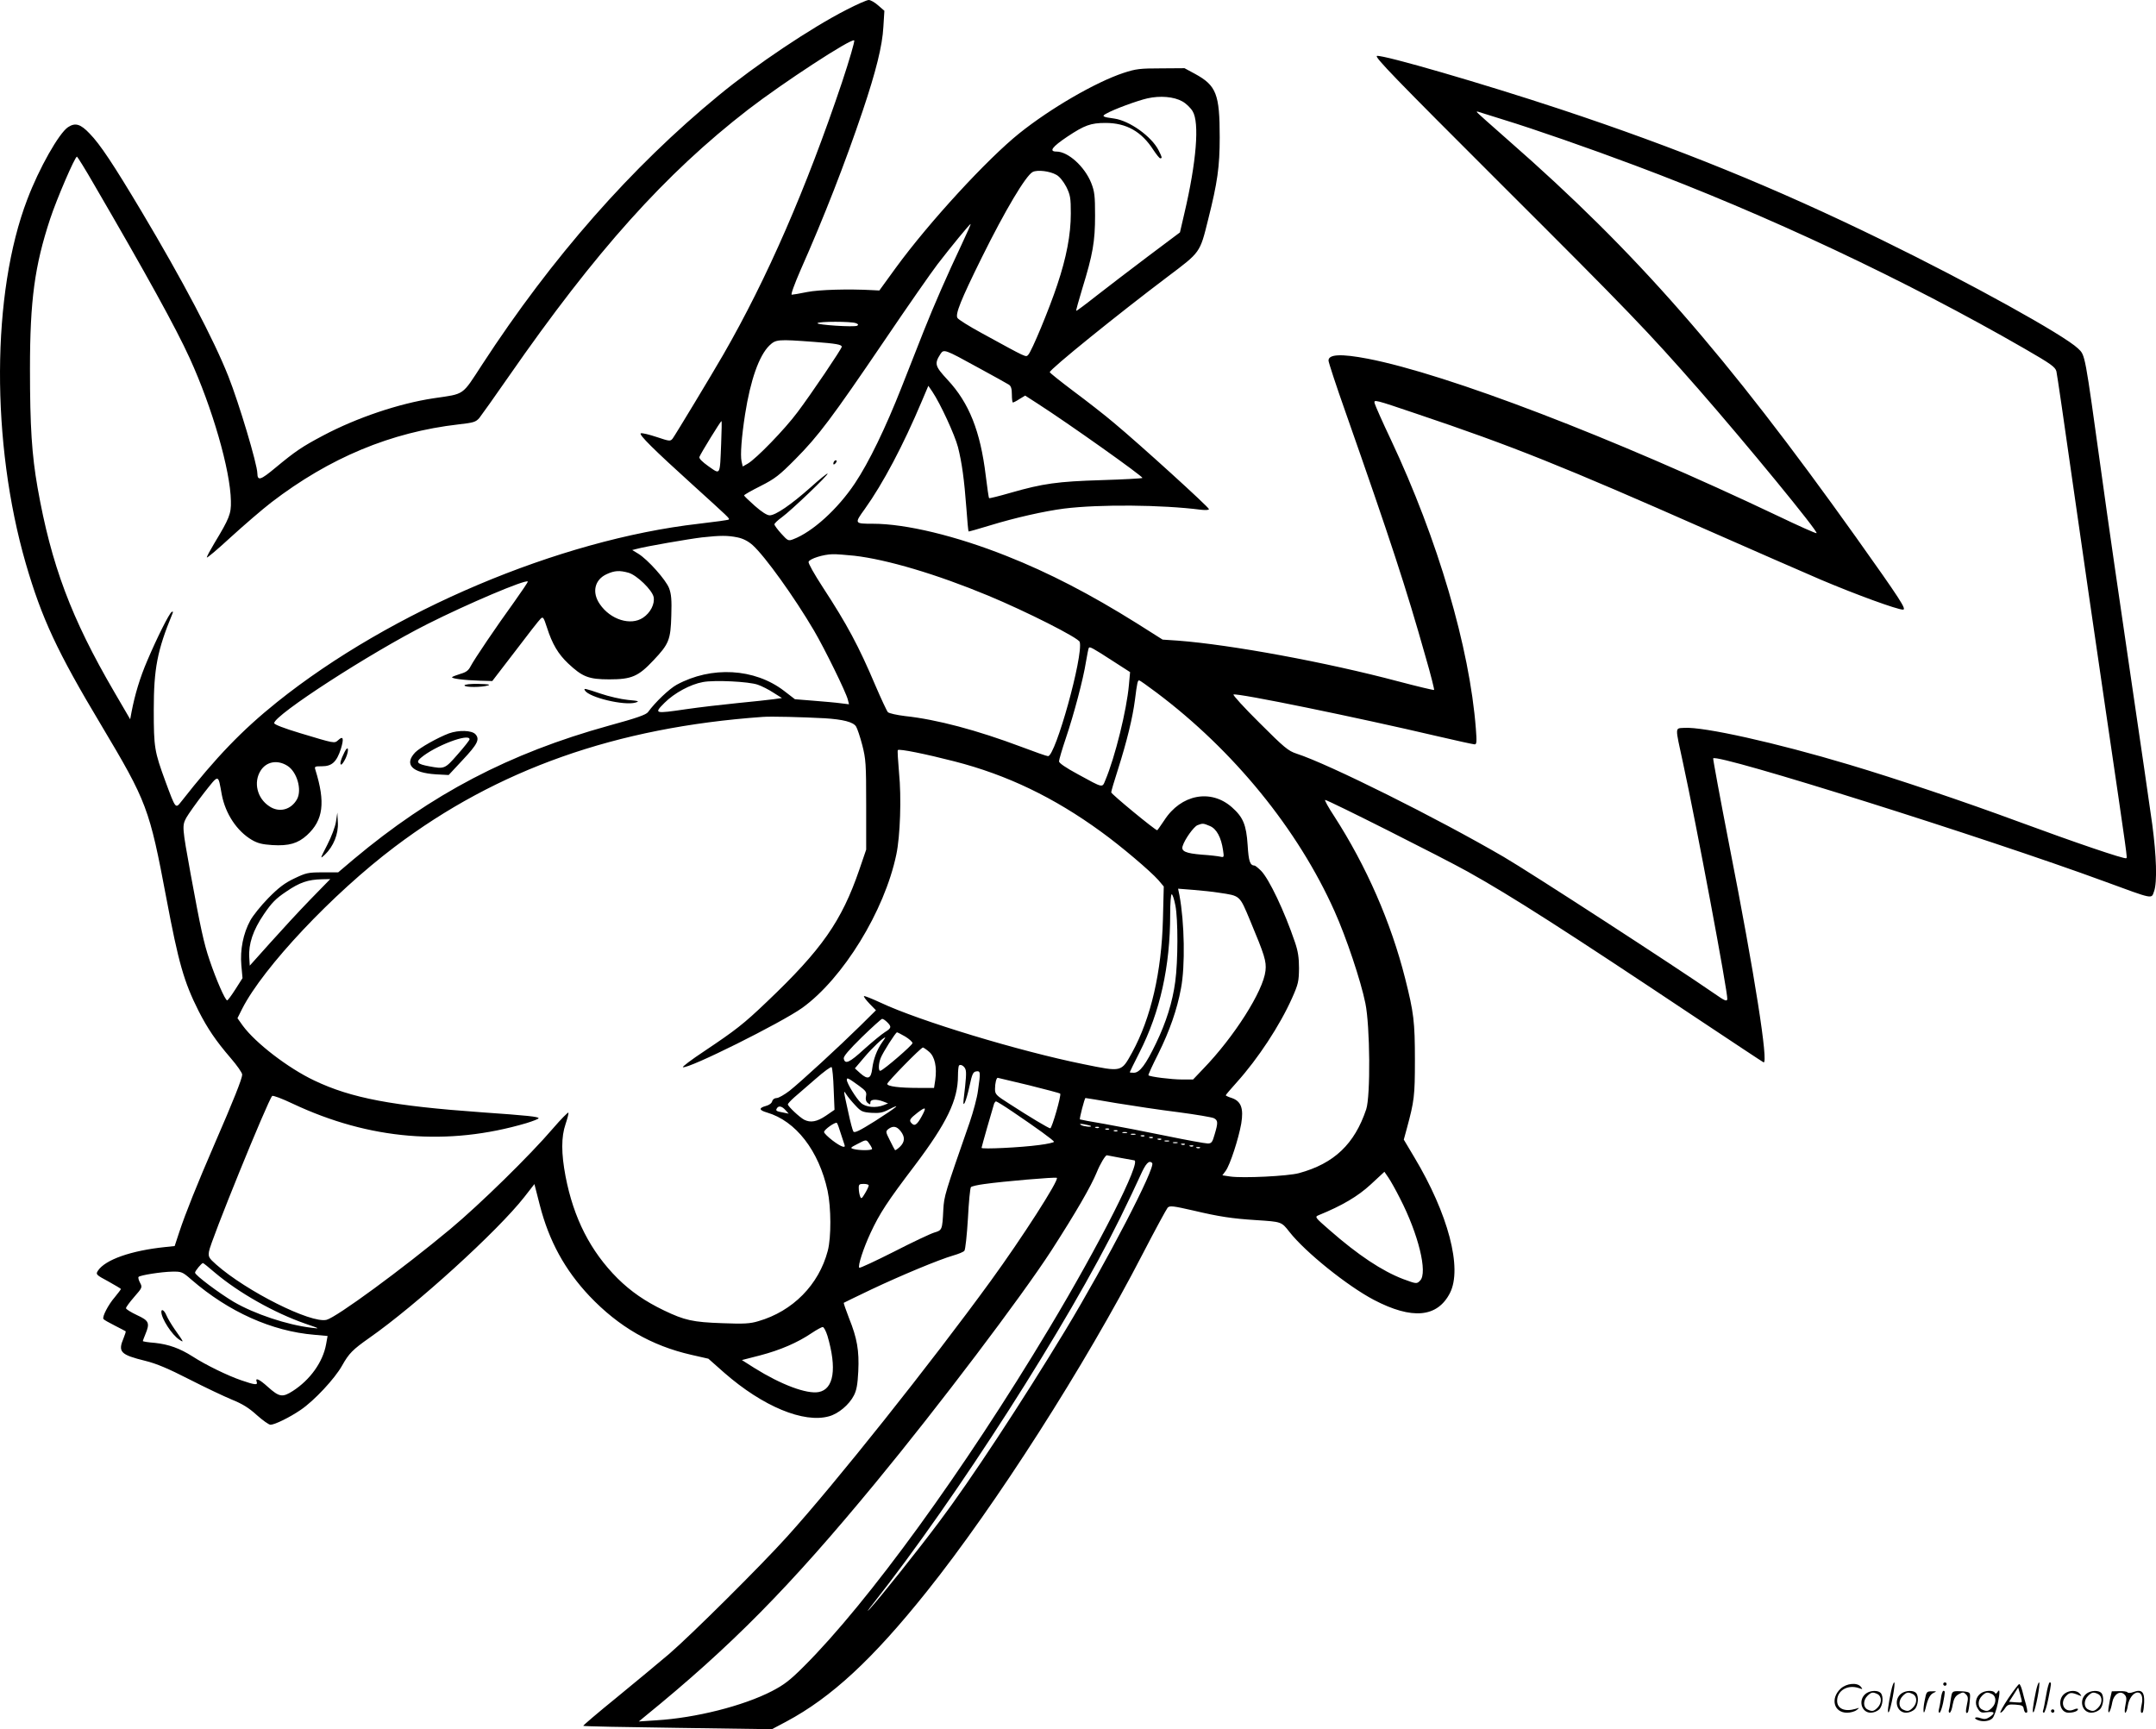<?xml version="1.0" encoding="UTF-8"?>
<svg xmlns="http://www.w3.org/2000/svg" version="1.0" viewBox="0 0 1280.137 1026.806" preserveAspectRatio="xMidYMid meet">
  <g transform="translate(-0.201,1027) scale(0.1,-0.1)" fill="#000000" stroke="none">
    <path d="M5028 10212 c-210 -107 -541 -329 -758 -508 -519 -426 -991 -963 -1404 -1597 -124 -190 -101 -174 -290 -202 -205 -31 -455 -115 -655 -221 -125 -66 -166 -94 -283 -191 -90 -75 -107 -80 -108 -33 -1 55 -109 416 -172 575 -87 220 -271 569 -516 980 -166 278 -246 399 -308 462 -54 57 -85 66 -128 38 -54 -36 -172 -244 -242 -429 -213 -556 -216 -1445 -9 -2162 95 -326 185 -521 448 -960 272 -456 286 -493 387 -1029 72 -382 104 -495 191 -668 53 -104 103 -178 190 -279 38 -44 69 -88 69 -99 0 -23 -51 -152 -165 -414 -103 -238 -172 -410 -209 -522 l-27 -82 -57 -6 c-202 -21 -356 -75 -399 -141 -13 -21 -11 -24 62 -63 41 -23 75 -43 75 -45 0 -2 -16 -24 -36 -48 -40 -46 -76 -117 -68 -130 3 -5 33 -22 67 -39 34 -17 63 -33 65 -34 2 -2 -4 -20 -12 -40 -35 -83 -20 -99 130 -136 65 -16 136 -46 259 -109 94 -48 208 -102 254 -121 62 -25 101 -49 148 -92 35 -31 71 -57 81 -57 25 0 113 43 179 88 80 54 203 186 246 263 41 73 63 95 161 164 279 195 762 634 921 837 l60 77 32 -125 c55 -214 149 -385 295 -540 174 -183 368 -295 605 -349 l101 -23 95 -84 c229 -200 471 -300 621 -258 56 15 120 69 148 124 16 31 22 65 26 143 6 123 -7 197 -55 316 -19 49 -33 90 -31 91 1 1 75 37 163 79 180 85 401 177 487 202 31 9 61 21 66 28 6 7 15 93 21 191 5 98 13 182 18 187 5 5 40 13 78 18 111 16 427 43 432 37 14 -13 -207 -357 -394 -614 -355 -488 -922 -1201 -1209 -1518 -155 -172 -571 -585 -699 -695 -61 -52 -201 -168 -312 -259 -111 -90 -200 -166 -198 -168 2 -3 255 -8 562 -12 l558 -8 85 45 c268 143 514 371 835 773 407 509 941 1344 1282 2005 74 143 141 266 148 274 13 13 33 10 152 -17 152 -36 230 -48 373 -57 152 -10 150 -9 198 -70 94 -120 344 -321 502 -404 226 -118 376 -105 451 41 75 147 -10 470 -212 807 l-62 104 18 66 c44 163 48 192 48 406 0 229 -7 283 -58 485 -84 333 -230 667 -421 963 -35 53 -59 97 -54 97 17 0 698 -343 847 -426 265 -148 575 -347 1358 -869 215 -143 393 -261 398 -263 31 -14 -52 519 -203 1287 -55 283 -98 516 -96 518 28 29 1619 -472 2321 -730 300 -110 280 -106 297 -59 19 54 14 210 -11 397 -12 88 -71 493 -131 900 -60 407 -137 938 -170 1180 -101 726 -96 704 -140 746 -84 80 -638 387 -1164 644 -636 311 -1211 545 -1911 777 -456 151 -1045 322 -1087 316 -19 -3 106 -132 733 -758 767 -765 872 -875 1176 -1221 285 -326 711 -845 701 -855 -3 -3 -106 43 -229 102 -980 466 -1961 842 -2436 934 -157 30 -233 27 -233 -11 0 -10 45 -148 101 -306 266 -758 360 -1044 475 -1452 31 -106 53 -195 51 -198 -3 -2 -99 21 -213 51 -425 113 -993 218 -1309 242 l-90 6 -155 98 c-275 172 -520 299 -770 398 -301 120 -600 192 -795 192 -111 0 -111 1 -48 88 108 151 228 378 338 639 l39 92 24 -35 c47 -70 133 -256 152 -329 23 -91 37 -190 50 -364 5 -74 11 -135 13 -137 1 -1 59 15 127 36 150 46 324 85 440 100 210 26 580 23 813 -7 28 -3 47 -2 47 4 0 11 -409 383 -564 512 -54 46 -162 130 -240 188 -77 58 -141 109 -141 113 0 17 403 343 700 567 195 147 191 140 240 338 56 222 69 315 69 490 0 256 -20 307 -146 376 l-63 34 -140 -1 c-124 0 -149 -3 -222 -27 -166 -55 -433 -210 -618 -358 -191 -153 -537 -529 -734 -799 l-98 -135 -39 2 c-144 8 -318 3 -389 -11 -44 -9 -85 -16 -92 -16 -7 0 16 63 53 148 138 311 264 634 368 943 79 235 117 387 123 499 l6 96 -37 32 c-20 18 -45 32 -56 32 -11 0 -70 -26 -132 -58z m-26 -429 c-213 -634 -446 -1168 -705 -1618 -68 -118 -286 -479 -301 -499 -14 -17 -17 -17 -95 9 -45 15 -87 25 -94 22 -15 -6 77 -97 308 -306 218 -198 220 -199 214 -206 -3 -3 -83 -14 -178 -25 -829 -95 -1827 -517 -2504 -1059 -208 -167 -363 -328 -569 -591 -34 -43 -33 -44 -93 118 -66 180 -70 202 -70 427 0 245 21 353 110 569 6 14 5 17 -4 12 -15 -10 -86 -151 -145 -290 -43 -100 -73 -200 -93 -304 l-8 -43 -95 163 c-255 437 -374 754 -455 1213 -34 194 -45 362 -45 705 0 408 28 612 120 891 39 118 147 369 159 369 3 -1 49 -74 100 -163 311 -534 487 -853 569 -1033 134 -293 242 -666 245 -849 2 -76 -9 -103 -99 -252 -24 -40 -44 -77 -44 -83 0 -6 64 48 142 120 79 72 187 165 240 206 348 267 712 418 1113 464 89 10 102 14 123 38 12 15 91 126 175 247 516 743 928 1203 1422 1585 205 158 613 425 629 410 4 -4 -28 -115 -72 -247z m2020 -115 c22 -12 49 -38 61 -58 42 -67 23 -302 -49 -608 l-26 -112 -192 -144 c-105 -79 -243 -185 -306 -234 -63 -50 -116 -89 -118 -88 -2 2 15 62 36 132 63 204 76 281 76 434 0 118 -3 143 -23 194 -39 97 -137 186 -206 186 -47 0 -26 28 65 89 101 67 138 81 226 81 124 0 214 -51 284 -160 18 -27 36 -50 41 -50 13 0 11 6 -10 48 -42 82 -172 175 -263 188 -70 9 -76 14 -48 29 45 26 184 77 245 91 76 17 157 10 207 -18z m1908 -109 c177 -54 513 -171 779 -271 781 -292 1609 -682 2315 -1089 156 -90 181 -108 188 -134 4 -16 48 -318 98 -670 50 -352 138 -957 195 -1345 133 -904 128 -870 122 -876 -8 -8 -312 96 -640 217 -322 119 -722 254 -1007 339 -434 130 -862 225 -977 218 -57 -4 -56 14 -8 -208 76 -348 268 -1372 263 -1403 -3 -15 -15 -10 -78 34 -225 156 -1094 720 -1250 811 -393 229 -1038 551 -1230 613 -49 16 -73 36 -220 183 -91 90 -160 166 -154 168 24 10 735 -136 1208 -247 116 -27 216 -49 224 -49 12 0 13 15 7 93 -37 482 -226 1124 -504 1715 -50 105 -93 203 -97 217 -6 24 -2 23 246 -61 574 -193 870 -312 1735 -694 259 -114 560 -246 670 -293 208 -88 452 -177 486 -177 23 0 -15 59 -279 430 -775 1087 -1306 1693 -2061 2354 -105 92 -191 169 -191 171 0 3 6 3 13 0 6 -2 73 -23 147 -46z m-2656 -327 c19 -10 42 -39 59 -71 24 -49 27 -65 27 -159 0 -125 -26 -261 -80 -422 -46 -140 -153 -398 -173 -417 -15 -15 -2 -21 -276 129 -74 40 -139 81 -144 90 -14 22 19 105 144 358 139 281 262 488 303 509 28 14 102 5 140 -17z m-560 -409 c-88 -186 -167 -367 -227 -518 -30 -77 -90 -228 -132 -335 -95 -241 -194 -446 -277 -570 -102 -153 -252 -289 -366 -332 -29 -11 -32 -10 -71 33 -22 24 -40 49 -41 55 0 6 20 25 45 43 55 40 277 252 271 259 -3 2 -48 -34 -101 -82 -116 -103 -208 -166 -243 -166 -16 0 -47 20 -88 56 -35 31 -64 59 -64 62 0 4 44 29 98 56 85 43 111 63 207 160 136 137 215 242 530 706 136 201 277 403 313 450 79 103 192 240 197 240 3 0 -21 -53 -51 -117z m-630 -472 c14 -5 16 -10 8 -15 -17 -10 -243 5 -236 15 6 11 201 11 228 0z m-250 -111 c132 -10 166 -16 166 -29 0 -12 -183 -283 -263 -389 -75 -101 -245 -276 -295 -305 l-30 -17 -7 31 c-8 36 0 144 21 279 32 204 83 348 144 408 39 37 49 38 264 22z m976 -153 c90 -49 173 -95 182 -101 13 -8 18 -24 18 -58 0 -27 3 -48 6 -48 4 0 22 9 40 21 l33 20 73 -47 c185 -119 630 -435 623 -442 -3 -3 -112 -9 -243 -13 -261 -8 -347 -20 -539 -75 -69 -20 -126 -34 -128 -32 -3 2 -11 62 -20 133 -32 265 -99 433 -227 570 -75 81 -79 95 -42 153 20 30 24 29 224 -81z m-1526 -449 c-8 -196 -3 -187 -75 -137 -38 27 -58 47 -54 56 7 20 126 213 131 213 2 0 1 -60 -2 -132z m97 -559 c34 -7 64 -23 90 -46 74 -67 247 -308 364 -507 64 -109 190 -366 201 -410 l7 -28 -49 6 c-27 4 -99 10 -160 15 l-112 9 -65 50 c-175 134 -431 148 -637 36 -44 -24 -128 -104 -170 -162 -11 -16 -68 -36 -233 -81 -592 -164 -1053 -406 -1515 -793 l-92 -78 -93 0 c-86 0 -98 -3 -167 -36 -57 -27 -93 -54 -155 -117 -44 -45 -92 -105 -107 -133 -42 -77 -61 -174 -53 -265 l7 -77 -42 -66 c-23 -36 -45 -66 -49 -66 -12 0 -66 124 -105 240 -34 100 -53 189 -112 510 -51 281 -51 286 -26 334 13 23 60 89 104 146 92 116 84 117 107 -9 22 -114 90 -216 178 -268 36 -21 63 -27 122 -31 99 -6 152 10 206 59 97 89 110 194 50 387 -7 21 -4 22 39 22 59 0 87 26 112 103 19 63 14 80 -16 52 -23 -20 -18 -21 -227 42 -93 28 -153 51 -153 59 0 48 570 417 909 588 238 120 584 267 597 253 2 -2 -35 -57 -82 -123 -105 -145 -235 -337 -258 -381 -12 -24 -27 -35 -59 -44 -23 -7 -46 -16 -50 -19 -10 -9 69 -19 168 -22 l70 -2 136 177 c74 98 142 185 151 193 14 14 18 9 38 -53 31 -97 66 -156 125 -212 85 -80 122 -95 245 -95 132 0 172 17 262 113 92 97 102 122 106 265 3 94 0 128 -13 163 -19 50 -126 170 -183 205 l-36 22 28 7 c49 14 310 59 386 68 109 12 153 12 211 0z m694 -109 c192 -22 487 -109 795 -237 226 -94 537 -251 543 -275 22 -82 -144 -678 -188 -678 -8 0 -79 25 -158 55 -263 99 -503 163 -691 183 -49 6 -94 16 -102 23 -7 8 -40 79 -74 158 -100 236 -169 364 -312 583 -52 80 -88 144 -85 152 7 19 89 44 142 45 22 1 81 -4 130 -9z m-1341 -101 c49 -14 140 -102 149 -144 8 -41 -19 -94 -63 -123 -73 -49 -193 -12 -256 80 -49 70 -32 146 41 179 46 21 75 23 129 8z m2877 -525 l101 -65 -7 -77 c-13 -147 -82 -428 -140 -565 -19 -46 -10 -48 -162 35 -74 40 -113 67 -113 77 0 9 18 71 40 136 49 145 104 353 120 455 7 41 14 78 17 83 5 9 22 0 144 -79z m-2109 -140 c23 -8 65 -29 92 -47 l51 -32 -50 -7 c-28 -4 -124 -14 -215 -23 -91 -9 -227 -25 -303 -36 -190 -28 -194 -27 -129 38 58 58 154 110 228 123 68 13 274 3 326 -16z m2365 -45 c460 -345 842 -814 1059 -1300 70 -156 156 -413 183 -546 28 -135 31 -552 5 -630 -69 -206 -190 -322 -399 -379 -66 -18 -334 -31 -409 -20 l-46 7 20 27 c26 36 76 190 92 280 15 91 -1 133 -56 152 -20 6 -36 14 -36 16 0 3 30 38 66 78 125 139 255 336 328 500 37 83 40 99 41 176 0 64 -6 102 -24 155 -63 186 -154 376 -201 424 -17 17 -35 31 -38 31 -28 1 -36 24 -42 122 -8 121 -27 166 -94 225 -125 110 -302 76 -401 -78 -22 -32 -40 -59 -42 -59 -12 0 -273 215 -273 225 0 7 18 68 40 136 53 167 87 306 101 414 13 103 16 115 25 115 4 0 49 -32 101 -71z m-1968 -154 c109 -7 169 -22 186 -49 7 -11 24 -61 37 -111 21 -83 23 -110 23 -355 l0 -265 -41 -120 c-105 -305 -222 -473 -548 -783 -139 -133 -186 -169 -371 -293 -77 -51 -134 -94 -128 -96 33 -11 583 263 708 352 242 174 489 575 559 911 23 108 31 339 16 487 -6 71 -10 131 -7 133 8 9 169 -24 336 -67 312 -80 591 -214 871 -418 119 -86 291 -232 340 -287 l32 -38 -5 -195 c-8 -313 -71 -586 -183 -791 -65 -117 -59 -116 -289 -69 -381 77 -975 257 -1204 365 -52 24 -97 42 -99 39 -3 -3 12 -23 33 -45 l38 -39 -94 -93 c-125 -123 -350 -330 -419 -385 -30 -23 -65 -43 -76 -43 -13 0 -24 -8 -27 -19 -3 -12 -18 -23 -37 -28 -44 -12 -42 -25 6 -39 171 -50 308 -226 360 -465 21 -99 22 -276 1 -356 -53 -202 -208 -359 -412 -418 -49 -15 -86 -17 -214 -12 -175 6 -224 17 -347 76 -112 54 -196 112 -275 190 -161 161 -261 357 -309 606 -26 137 -26 234 0 310 11 33 19 63 17 68 -1 5 -43 -37 -92 -94 -135 -158 -432 -449 -608 -596 -288 -240 -677 -525 -736 -540 -92 -23 -475 169 -655 328 -44 39 -48 46 -43 78 7 55 350 898 375 923 5 5 60 -16 123 -46 455 -214 919 -253 1387 -115 39 12 72 25 72 29 0 9 -62 16 -335 35 -532 38 -777 84 -997 189 -156 74 -349 223 -424 325 l-32 45 28 56 c126 247 537 683 905 961 610 461 1315 710 2185 772 49 4 237 -1 369 -8z m-3191 -282 c57 -35 88 -142 58 -198 -35 -64 -107 -83 -166 -42 -71 47 -94 141 -51 210 34 55 100 67 159 30z m5478 -358 c39 -16 67 -67 78 -144 6 -41 6 -43 -16 -38 -13 3 -62 9 -110 12 -96 8 -124 20 -114 51 12 40 66 115 88 124 31 12 34 12 74 -5z m-5342 -437 c-66 -68 -173 -184 -239 -258 l-120 -134 -3 49 c-5 79 22 161 86 255 47 69 71 94 134 136 79 54 128 71 212 73 l49 1 -119 -122z m5396 41 c127 -19 121 -13 185 -166 86 -206 97 -241 91 -297 -13 -121 -187 -394 -370 -583 l-60 -63 -66 0 c-62 0 -190 16 -199 25 -2 3 24 60 58 127 67 135 112 263 135 388 26 133 21 394 -9 554 l-8 39 89 -7 c49 -4 118 -11 154 -17z m-259 -76 c16 -80 16 -331 -1 -453 -16 -120 -54 -241 -114 -365 -61 -127 -97 -175 -132 -175 -13 0 -24 1 -24 3 0 2 26 55 58 118 122 240 182 510 182 820 0 65 4 119 9 119 5 0 15 -30 22 -67z m-1711 -693 c27 -27 25 -35 -14 -59 -19 -12 -74 -57 -123 -101 -87 -80 -114 -92 -121 -56 -3 13 30 51 107 127 62 60 116 109 121 109 6 0 19 -9 30 -20z m107 -85 c23 -14 43 -32 43 -39 0 -12 -168 -157 -190 -164 -13 -5 -13 40 1 75 12 32 89 153 97 153 3 0 25 -11 49 -25z m-137 -34 c-31 -44 -52 -100 -59 -156 -7 -61 -26 -68 -71 -28 l-32 29 56 66 c47 56 112 117 124 118 2 0 -6 -13 -18 -29z m278 -56 c35 -29 48 -92 37 -169 l-7 -46 -93 0 c-113 0 -185 9 -185 24 0 11 200 216 212 216 3 0 20 -11 36 -25z m217 -106 c6 -17 3 -59 -11 -174 -8 -67 15 -16 35 78 15 70 21 82 39 85 26 4 27 -3 11 -113 -5 -42 -28 -126 -49 -188 -149 -428 -152 -437 -157 -520 -6 -121 -7 -122 -54 -136 -23 -7 -131 -58 -240 -114 -109 -55 -201 -98 -205 -95 -10 10 25 117 67 207 54 116 99 185 263 401 190 252 256 388 256 532 0 30 3 57 6 61 10 10 33 -4 39 -24z m-783 -116 l5 -123 -51 -35 c-53 -36 -91 -43 -129 -24 -27 14 -97 80 -97 91 0 5 17 23 37 41 21 18 78 67 127 110 49 43 92 75 96 70 4 -4 10 -63 12 -130z m150 20 c41 -30 47 -38 42 -62 -4 -18 0 -32 10 -40 14 -11 16 -11 16 3 0 19 35 21 77 5 l28 -11 -25 -10 c-48 -19 -108 -13 -136 13 -29 27 -84 117 -84 137 0 15 7 12 72 -35z m1009 3 c100 -25 184 -47 186 -50 8 -8 -49 -206 -59 -206 -9 0 -122 67 -245 147 -77 49 -83 55 -83 87 0 33 8 66 16 66 2 0 85 -20 185 -44z m-1030 -120 c33 -36 42 -40 95 -44 48 -3 68 1 106 21 78 40 45 13 -83 -69 -94 -59 -123 -73 -130 -63 -5 8 -18 57 -29 109 -32 145 -31 139 -12 110 9 -14 33 -43 53 -64z m1547 14 c98 -16 263 -41 369 -54 106 -14 201 -30 213 -36 24 -13 25 -26 4 -96 -13 -47 -19 -54 -41 -54 -14 0 -125 20 -246 45 -122 25 -287 57 -366 71 -80 13 -146 26 -147 27 -4 4 28 127 33 127 3 0 84 -13 181 -30z m-614 -51 c139 -94 246 -171 246 -179 0 -4 -39 -13 -87 -19 -109 -15 -343 -26 -343 -17 0 5 63 226 75 264 3 6 8 12 11 12 4 0 48 -27 98 -61z m-1348 9 l19 -21 -34 7 c-40 7 -45 11 -36 25 10 17 30 13 51 -11z m808 -38 c-28 -51 -43 -60 -62 -37 -13 15 -7 25 38 60 50 38 55 34 24 -23z m-480 -100 c10 -30 20 -61 22 -67 10 -24 -21 -13 -71 25 -27 21 -50 43 -50 50 0 15 68 62 76 54 4 -4 14 -32 23 -62z m1485 44 c10 -9 -45 -3 -59 6 -11 7 -5 8 20 4 19 -4 37 -8 39 -10z m-1130 -30 c28 -35 26 -65 -4 -94 -14 -13 -27 -22 -29 -19 -2 2 -16 28 -30 57 -26 51 -26 54 -9 68 27 20 49 17 72 -12z m1178 20 c-3 -3 -12 -4 -19 -1 -8 3 -5 6 6 6 11 1 17 -2 13 -5z m60 -10 c-3 -3 -12 -4 -19 -1 -8 3 -5 6 6 6 11 1 17 -2 13 -5z m50 -10 c-3 -3 -12 -4 -19 -1 -8 3 -5 6 6 6 11 1 17 -2 13 -5z m56 -11 c-7 -2 -19 -2 -25 0 -7 3 -2 5 12 5 14 0 19 -2 13 -5z m50 -10 c-7 -2 -19 -2 -25 0 -7 3 -2 5 12 5 14 0 19 -2 13 -5z m54 -9 c-3 -3 -12 -4 -19 -1 -8 3 -5 6 6 6 11 1 17 -2 13 -5z m50 -10 c-3 -3 -12 -4 -19 -1 -8 3 -5 6 6 6 11 1 17 -2 13 -5z m50 -10 c-3 -3 -12 -4 -19 -1 -8 3 -5 6 6 6 11 1 17 -2 13 -5z m-1733 -26 c9 -12 16 -26 16 -30 0 -10 -75 -10 -109 -1 -22 6 -21 8 20 29 55 29 55 29 73 2z m1779 15 c-7 -2 -19 -2 -25 0 -7 3 -2 5 12 5 14 0 19 -2 13 -5z m50 -10 c-7 -2 -19 -2 -25 0 -7 3 -2 5 12 5 14 0 19 -2 13 -5z m44 -9 c-3 -3 -12 -4 -19 -1 -8 3 -5 6 6 6 11 1 17 -2 13 -5z m50 -10 c-3 -3 -12 -4 -19 -1 -8 3 -5 6 6 6 11 1 17 -2 13 -5z m40 -10 c-3 -3 -12 -4 -19 -1 -8 3 -5 6 6 6 11 1 17 -2 13 -5z m-474 -59 c43 -8 81 -15 83 -15 47 0 -205 -499 -506 -1000 -505 -842 -1073 -1624 -1455 -2005 -83 -83 -117 -109 -190 -147 -171 -88 -453 -159 -685 -173 l-105 -7 35 29 c515 419 859 768 1371 1389 372 451 868 1107 1044 1379 146 227 234 379 269 464 20 50 51 101 60 101 1 0 36 -7 79 -15z m190 -31 c23 -23 -271 -589 -516 -994 -255 -421 -567 -896 -749 -1137 -124 -166 -356 -457 -413 -518 -20 -22 -10 -6 23 35 493 625 1158 1663 1466 2290 45 91 97 202 118 248 33 74 52 95 71 76z m1471 -209 c110 -213 166 -443 120 -489 -20 -21 -22 -20 -101 9 -125 48 -267 142 -437 291 -86 75 -89 78 -65 88 140 57 233 112 309 182 l82 76 24 -35 c13 -19 44 -74 68 -122z m-3154 76 c0 -6 -10 -27 -22 -47 -19 -32 -23 -35 -29 -18 -4 10 -8 31 -8 47 -1 24 3 27 29 27 17 0 30 -4 30 -9z m-3882 -518 c142 -120 353 -239 537 -303 88 -30 89 -31 35 -24 -143 17 -336 81 -461 154 -87 52 -229 158 -229 173 0 10 39 57 47 57 3 0 35 -26 71 -57z m-139 -42 c221 -191 477 -306 730 -327 l78 -7 -9 -50 c-19 -105 -95 -211 -198 -277 -61 -39 -80 -36 -148 25 -51 46 -76 57 -66 30 8 -21 -11 -19 -92 9 -79 27 -209 90 -288 141 -77 49 -142 72 -224 81 -40 3 -72 8 -72 11 0 2 7 20 15 40 28 67 22 81 -50 114 -36 17 -65 35 -65 41 0 6 22 36 49 67 48 55 49 57 34 85 -8 15 -12 31 -8 34 10 10 136 30 199 31 56 1 61 -1 115 -48z m3776 -333 c57 -194 38 -317 -52 -334 -71 -13 -222 43 -382 143 l-74 47 109 28 c118 31 221 75 305 132 30 20 59 36 66 36 7 0 19 -24 28 -52z M4957 7533 c-4 -3 -7 -11 -7 -17 0 -6 5 -5 12 2 6 6 9 14 7 17 -3 3 -9 2 -12 -2z M2760 6200 c0 -12 103 -12 140 0 17 5 -1 8 -57 9 -49 1 -83 -3 -83 -9z M3475 6170 c26 -42 233 -91 300 -72 26 8 20 10 -45 16 -41 4 -114 21 -161 37 -95 32 -103 34 -94 19z M2667 5915 c-66 -25 -173 -85 -200 -113 -67 -71 -19 -121 124 -130 l75 -4 82 88 c90 96 104 124 77 154 -22 24 -99 26 -158 5z m123 -35 c0 -5 -32 -46 -71 -90 -76 -87 -78 -87 -170 -70 -69 13 -79 24 -48 50 83 71 289 149 289 110z M2048 5805 c-22 -43 -31 -75 -20 -75 5 0 17 18 27 39 21 48 15 80 -7 36z M1997 5392 c-4 -30 -27 -90 -52 -139 -43 -84 -44 -86 -14 -58 51 49 81 123 77 191 l-3 59 -8 -53z M960 2480 c0 -39 63 -137 107 -165 29 -19 28 -17 -28 62 -20 29 -42 66 -49 83 -12 29 -30 41 -30 20z M11231 230 c-18 -85 -24 -135 -15 -127 12 11 43 177 33 177 -4 0 -12 -22 -18 -50z M11540 270 c0 -5 5 -10 10 -10 6 0 10 5 10 10 0 6 -4 10 -10 10 -5 0 -10 -4 -10 -10z M12091 230 c-18 -85 -24 -135 -15 -127 12 11 43 177 33 177 -4 0 -12 -22 -18 -50z M12151 203 c-7 -42 -15 -82 -18 -90 -3 -7 -1 -13 5 -13 5 0 17 37 26 83 19 95 19 97 8 97 -4 0 -14 -34 -21 -77z M10931 243 c-63 -59 -40 -143 38 -143 20 0 46 7 57 16 18 14 18 15 -6 7 -64 -19 -110 0 -110 48 0 61 63 98 130 75 22 -8 23 -7 11 8 -22 27 -85 21 -120 -11z M11926 185 c-31 -47 -52 -85 -46 -85 5 0 17 11 26 25 15 23 23 26 63 23 39 -3 46 -6 49 -25 2 -13 8 -23 13 -23 11 0 11 6 0 50 -6 19 -15 54 -21 78 -6 23 -14 42 -19 42 -4 0 -33 -38 -65 -85z m80 -22 c-2 -3 -20 -3 -40 -1 l-35 3 27 42 27 43 12 -42 c7 -23 11 -43 9 -45z M11083 215 c-50 -35 -31 -115 27 -115 17 0 39 9 50 20 22 22 27 79 8 98 -16 16 -59 15 -85 -3z m68 -5 c25 -14 25 -54 -1 -80 -23 -23 -33 -24 -61 -10 -25 14 -25 54 1 80 23 23 33 24 61 10z M11293 215 c-50 -35 -31 -115 27 -115 17 0 39 9 50 20 22 22 27 79 8 98 -16 16 -59 15 -85 -3z m68 -5 c25 -14 25 -54 -1 -80 -23 -23 -33 -24 -61 -10 -25 14 -25 54 1 80 23 23 33 24 61 10z M11430 173 c-12 -56 -8 -100 5 -48 13 57 26 83 48 93 20 9 19 10 -10 9 -31 0 -33 -2 -43 -54z M11526 183 c-4 -27 -9 -56 -12 -65 -3 -10 -1 -18 4 -18 5 0 14 26 21 57 13 68 13 73 2 73 -5 0 -12 -21 -15 -47z M11585 181 c-3 -25 -8 -54 -11 -63 -3 -10 -1 -18 4 -18 6 0 14 21 18 47 7 36 15 51 36 63 25 13 29 13 43 -1 13 -13 14 -24 6 -60 -9 -41 -8 -59 5 -47 3 3 8 31 11 61 5 53 4 56 -18 61 -13 3 -38 4 -56 4 -29 -1 -32 -4 -38 -47z M11763 215 c-30 -21 -38 -62 -17 -92 14 -22 21 -25 55 -20 45 6 50 -5 14 -29 -20 -13 -31 -14 -55 -6 -30 11 -44 -1 -14 -12 30 -12 71 -6 87 12 9 10 23 49 31 87 14 68 13 93 -3 66 -6 -9 -11 -10 -15 -2 -10 16 -58 14 -83 -4z m68 -5 c25 -14 25 -54 -1 -80 -23 -23 -33 -24 -61 -10 -25 14 -25 54 1 80 23 23 33 24 61 10z M12263 215 c-47 -33 -32 -115 21 -115 31 0 56 10 56 21 0 5 -11 4 -24 -2 -55 -25 -89 38 -45 82 20 20 31 21 74 3 18 -7 18 -6 6 9 -17 21 -59 22 -88 2z M12393 215 c-50 -35 -31 -115 27 -115 17 0 39 9 50 20 22 22 27 79 8 98 -16 16 -59 15 -85 -3z m68 -5 c25 -14 25 -54 -1 -80 -23 -23 -33 -24 -61 -10 -25 14 -25 54 1 80 23 23 33 24 61 10z M12530 178 c-5 -27 -10 -57 -10 -66 1 -27 16 5 24 51 9 47 47 71 72 45 13 -13 14 -24 6 -62 -5 -25 -6 -46 -1 -46 5 0 12 19 15 42 7 43 33 78 59 78 23 0 33 -29 23 -73 -5 -22 -6 -42 -3 -45 10 -11 15 6 18 58 3 64 -15 81 -63 63 -18 -7 -32 -7 -36 -2 -3 5 -25 8 -49 7 l-44 -1 -11 -49z M12180 110 c0 -5 5 -10 10 -10 6 0 10 5 10 10 0 6 -4 10 -10 10 -5 0 -10 -4 -10 -10z"></path>
  </g>
</svg>
